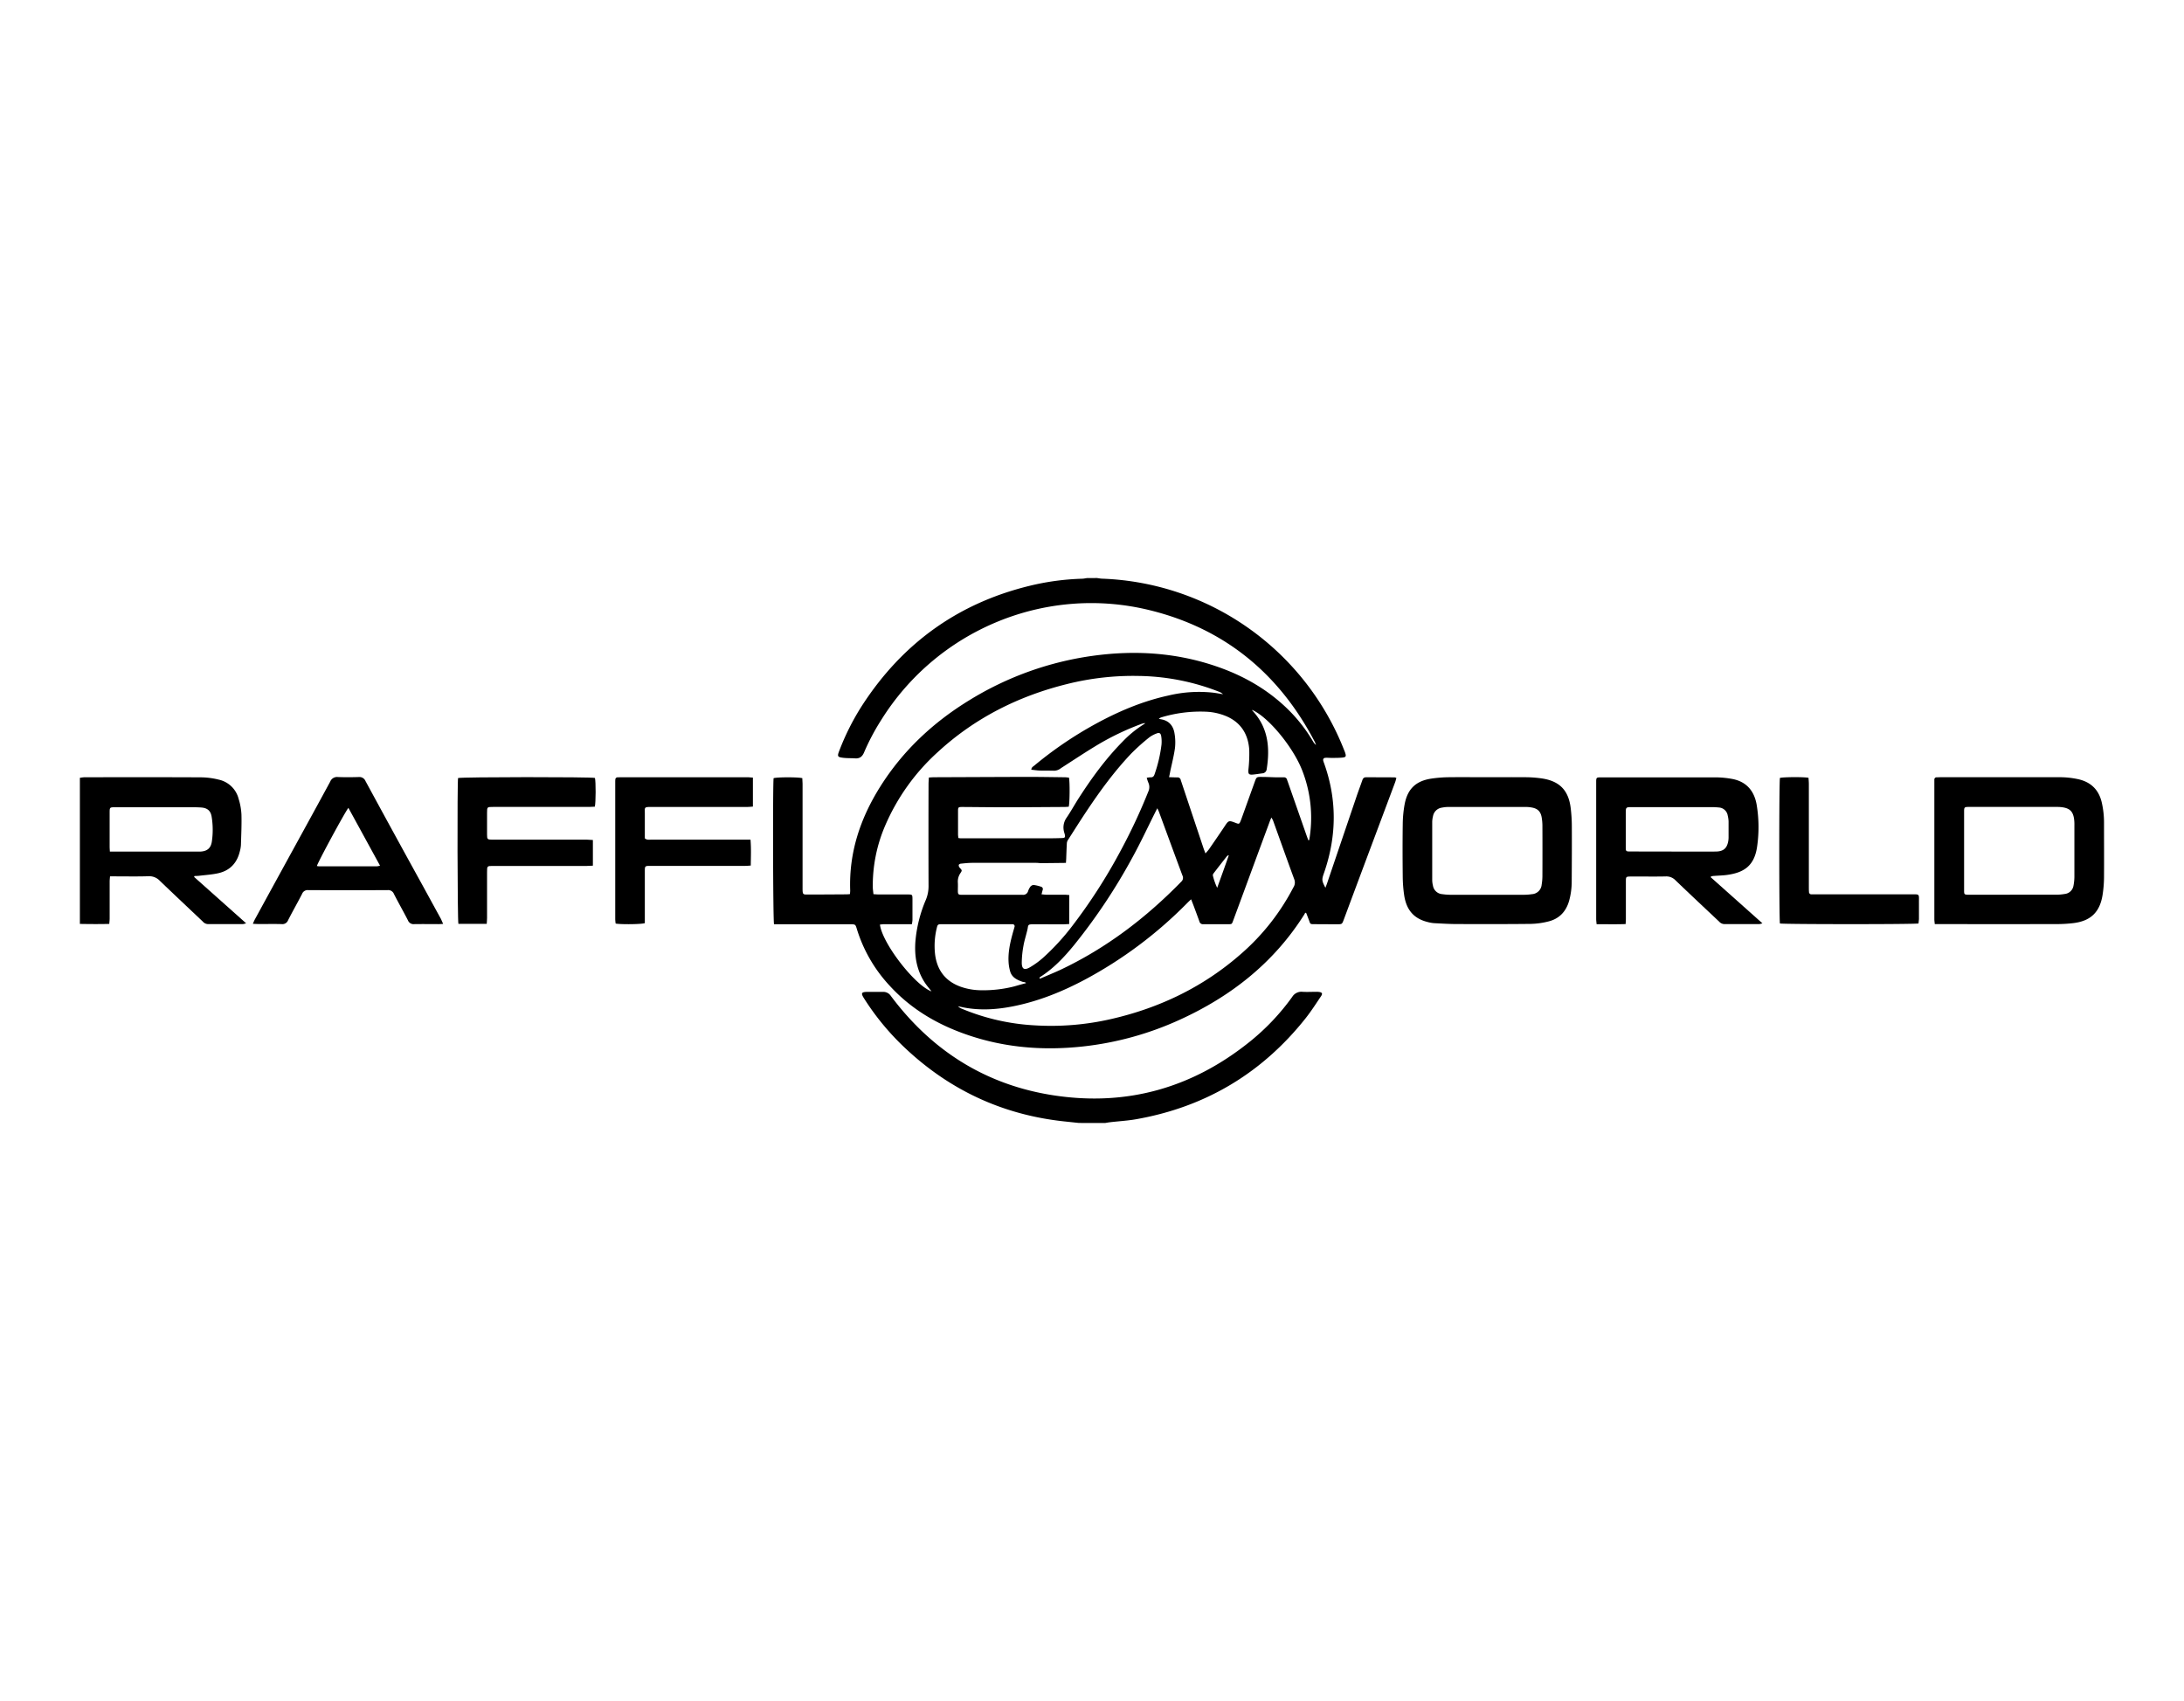 <svg id="Layer_1" data-name="Layer 1" xmlns="http://www.w3.org/2000/svg" viewBox="0 0 1146.35 892.77"><title>Artboard 72 copy 5</title><path d="M575.78,303.38c.91.12,1.83.31,2.75.34a142,142,0,0,1,127,90,15.58,15.58,0,0,1,.6,1.61c.5,1.63.29,2.09-1.45,2.28s-3.71.17-5.56.19c-1.14,0-2.29-.13-3.42-.06-1,.06-1.37.7-1.11,1.67.09.34.22.68.34,1,6.85,19,6.74,38,.25,57.1l-.28.81c-1.19,3.39-1.14,3.9.79,7.63.35-.92.62-1.6.86-2.29q7.66-22.59,15.33-45.18c1-3,2.13-5.92,3.16-8.9.34-1,.78-1.63,2-1.62,5,0,10,0,15,.05a3.88,3.88,0,0,1,.9.3c-.22.78-.39,1.57-.68,2.33q-5.49,14.69-11,29.37-8,21.35-15.94,42.68c-.9,2.4-.9,2.41-3.54,2.41q-6,0-12-.05c-2,0-2,0-2.63-1.83l-1.5-3.95-.53-.25c-.2.36-.38.74-.6,1.09-16.08,25.43-38.71,43.1-65.84,55.36a165.27,165.27,0,0,1-50.18,13.76c-22.6,2.48-44.66.36-65.94-8-13.46-5.28-25.43-12.87-35.28-23.55a76.53,76.53,0,0,1-17.5-30c-.76-2.53-.81-2.56-3.43-2.57l-37.41,0h-2.66c-.56-1.83-.69-74.19-.22-76.68,1.77-.58,12.84-.62,15.08,0,0,1.05.12,2.18.12,3.3q0,26.88,0,53.76c0,4.45-.07,4,4,4,6.31,0,12.61-.05,18.92-.09.57,0,1.13-.06,1.91-.1a12.75,12.75,0,0,0,.17-1.89c-.73-20,5.34-38,15.86-54.69,11.89-18.84,27.77-33.63,46.7-45.22A166.89,166.89,0,0,1,573,344.29c22.7-3.21,45.05-1.8,66.79,5.92,14.1,5,26.74,12.43,37.31,23.16a81.19,81.19,0,0,1,12,15.63,6.5,6.5,0,0,0,1.65,2,16.27,16.27,0,0,0-.66-1.68c-18.64-35.71-47.18-59.31-86.39-69-54.46-13.52-111.53,10-141.22,57.66a117.56,117.56,0,0,0-8.93,16.9c-.94,2.24-2.3,3.32-4.72,3.15-2.07-.14-4.16-.05-6.22-.29-3-.36-3.21-.76-2.14-3.55a129.64,129.64,0,0,1,11.61-23.24c21.78-34,52.34-55.58,91.85-64.29a133.09,133.09,0,0,1,23.87-2.91c.92,0,1.84-.22,2.76-.34ZM541.32,404c.07-1.29.94-1.66,1.56-2.17a201,201,0,0,1,31.19-21.34c12.35-6.83,25.22-12.37,39.06-15.41a69,69,0,0,1,23.91-1.5c1.64.22,3.27.52,4.9.78a6.21,6.21,0,0,0-2.23-1.35,119.71,119.71,0,0,0-42.18-8.24,142.26,142.26,0,0,0-37.27,4.21c-25.59,6.32-48.5,17.79-68,35.72a111.15,111.15,0,0,0-27.68,38.71,79.44,79.44,0,0,0-6.47,32c0,1.27.22,2.52.35,3.9,1.17.07,2.08.16,3,.16,5.09,0,10.18,0,15.26,0,2.06,0,2.2.15,2.22,2.22,0,3.73,0,7.46,0,11.19a17,17,0,0,1-.31,2.18h-2.56c-4,0-8,0-12,0-.74,0-1.47.14-2.21.21,1.3,10,18.44,32,27.08,35.06-1.2-1.57-2.59-3.13-3.69-4.87-4.18-6.56-5.34-13.82-4.76-21.44a70.84,70.84,0,0,1,5.5-21.8,18.53,18.53,0,0,0,1.39-7.31q-.08-26.65,0-53.33c0-1.12.11-2.24.17-3.5,1.06-.05,1.91-.13,2.76-.14q24.08-.1,48.16-.19c6.8,0,13.61.12,20.42.2.76,0,1.52.14,2.21.21.5,2.61.39,13.56-.15,15.27-.64,0-1.35.1-2,.11-10.53.06-21.07.15-31.6.16-7.39,0-14.77-.11-22.15-.15-2.23,0-2.34.12-2.34,2.29q0,6,0,12c0,.68.12,1.36.18,2a10.84,10.84,0,0,0,1.1.14l16.12,0h30.75q3.23,0,6.45-.13c1.53-.07,1.75-.4,1.43-1.88-.1-.42-.25-.82-.35-1.24a8.83,8.83,0,0,1,1.17-7.37c2.15-3.13,4-6.46,6-9.66,6.92-10.84,14.43-21.22,23.48-30.41A58.27,58.27,0,0,1,600.59,380a3.88,3.88,0,0,0,.53-.47,8.22,8.22,0,0,0-2.56.63,139.25,139.25,0,0,0-21.91,10.45c-6.7,4-13.2,8.34-19.77,12.56a5.93,5.93,0,0,1-3.53,1.35c-2.58-.09-5.16,0-7.74-.09C544.2,404.37,542.8,404.12,541.32,404Zm83.88,68c-1,.93-1.59,1.5-2.18,2.1a222.65,222.65,0,0,1-53.89,40.23c-11.78,6.22-24,11.16-37.15,13.79-8.64,1.74-17.32,2.34-26.05.67-1-.2-2.07-.44-3.1-.66a5.69,5.69,0,0,0,2.11,1.34,115,115,0,0,0,38,8.68,140.77,140.77,0,0,0,40.56-3.37c25.46-5.87,48.33-16.92,68-34.22a118.4,118.4,0,0,0,27.36-34.77,4.66,4.66,0,0,0,.56-4.06c-3.8-10.35-7.49-20.74-11.23-31.12a14.17,14.17,0,0,0-.86-1.52c-.44,1-.76,1.74-1,2.46q-6.3,17-12.57,34.06-3.27,8.88-6.55,17.74c-.63,1.7-.66,1.72-2.49,1.73-4.37,0-8.74,0-13.11,0a1.9,1.9,0,0,1-2.06-1.44c-.93-2.63-1.92-5.25-2.89-7.87C626.22,474.62,625.79,473.5,625.2,472Zm-64,13c-1.1,0-1.94.12-2.78.12H543c-.5,0-1,0-1.51,0-1.63.1-1.81.32-2.05,2a21.1,21.1,0,0,1-.48,2.09c-.6,2.44-1.37,4.84-1.78,7.31a51.35,51.35,0,0,0-.87,8.73c0,3.43,1.41,4.15,4.37,2.39a43.81,43.81,0,0,0,6.76-4.91,121.35,121.35,0,0,0,15.13-16.42,285.74,285.74,0,0,0,25.38-39.33,298.1,298.1,0,0,0,14.78-31.51,5.58,5.58,0,0,0,0-4.74,21,21,0,0,1-.82-2.5,11.59,11.59,0,0,1,2-.25c1.24.07,1.78-.57,2.13-1.67a74,74,0,0,0,3.61-15.45,17.77,17.77,0,0,0-.15-4.49c-.25-1.56-1-2-2.46-1.39a14.9,14.9,0,0,0-3.94,2.15,110.7,110.7,0,0,0-9.26,8.3c-8.92,9.38-16.52,19.8-23.68,30.56-3.29,4.94-6.47,10-9.68,15a3.55,3.55,0,0,0-.51,1.62c-.14,2.42-.21,4.85-.31,7.28,0,.91-.1,1.82-.16,3-4.46.05-8.73.11-13,.14-.85,0-1.71-.16-2.56-.16q-16.77,0-33.54,0c-2,0-4,.22-6,.42-.43,0-1.12.4-1.17.7a2,2,0,0,0,.51,1.45c1.24,1.34,1.35,1.37.37,2.83a7.83,7.83,0,0,0-1.34,5.07c.07,1.36,0,2.73,0,4.09,0,2,.23,2.21,2.25,2.22,10.61,0,21.21,0,31.82,0a2.64,2.64,0,0,0,2.77-1.88,8.69,8.69,0,0,1,1.15-2.3,2.49,2.49,0,0,1,1.73-1,20.4,20.4,0,0,1,3.95.93,1.26,1.26,0,0,1,.84,1.72c-.19.66-.35,1.33-.6,2.26,1,.09,1.79.21,2.55.22,3.23,0,6.45,0,9.68,0,.75,0,1.5.11,2.35.18Zm52.4-77.1c1.62.05,3,.12,4.29.13a1.69,1.69,0,0,1,1.88,1.39c.1.41.27.81.4,1.22l11.57,34.65c.26.77.58,1.52,1,2.65.83-1,1.42-1.6,1.9-2.29,2.68-3.89,5.38-7.78,8-11.72,2.25-3.4,2.25-3.45,6-2,1.68.67,1.86.6,2.56-1.08.17-.39.31-.8.46-1.2q3.45-9.61,6.91-19.21c.94-2.64,1-2.71,3.86-2.66,2.43,0,4.86.14,7.3.2q2,0,4.08,0a1.62,1.62,0,0,1,1.75,1.27c.12.41.29.81.43,1.21l9.93,28.4c.25.72.54,1.43.81,2.15l.46-.1a68.15,68.15,0,0,0-3.92-37.16c-5.05-12.38-17.88-27.67-26.1-31.16a1.62,1.62,0,0,0,.19.37c8.29,8.83,9.31,19.43,7.51,30.73a2.4,2.4,0,0,1-2.26,2.2c-1.64.21-3.27.49-4.91.64-2.22.2-2.59-.33-2.43-2.54a75.27,75.27,0,0,0,.44-10.49c-.53-7.77-4-13.82-11.28-17.26a30.76,30.76,0,0,0-11.44-2.7,71.09,71.09,0,0,0-23.55,3,8.17,8.17,0,0,0-1.19.62,6.06,6.06,0,0,0,.83.3c4.36.63,6.77,3.35,7.41,7.5a27.19,27.19,0,0,1,.23,7.69c-.58,4.17-1.65,8.27-2.52,12.41C614.08,405.86,613.89,406.67,613.64,407.81Zm-68,105.35.24.43c3.54-1.53,7.13-3,10.62-4.6,24.15-11.39,45-27.29,63.59-46.35a2.67,2.67,0,0,0,.58-3.25c-4.12-11.08-8.18-22.18-12.27-33.27-.21-.58-.5-1.13-.9-2-.48.94-.8,1.54-1.11,2.16-3.89,7.75-7.54,15.62-11.71,23.22A302.91,302.91,0,0,1,563.79,496c-5.19,6.34-10.76,12.3-17.76,16.74A2.52,2.52,0,0,0,545.62,513.16ZM538.55,516a4.8,4.8,0,0,0-.57-.49,7.36,7.36,0,0,1-1.26-.2c-2.88-1-5.63-2.28-6.53-5.58a22.23,22.23,0,0,1-.78-4.43c-.37-5.22.73-10.26,2.09-15.26.32-1.17.68-2.34,1-3.52a1.07,1.07,0,0,0-1.11-1.45c-.36,0-.72,0-1.08,0q-18,0-35.91,0c-2.12,0-2.27.12-2.74,2.17a39.37,39.37,0,0,0-.87,13.46c1,8.46,5.42,14.32,13.53,17.22a33.22,33.22,0,0,0,10.12,1.81,66.09,66.09,0,0,0,17.88-2C534.27,517.17,536.25,516.6,538.55,516ZM645,448.86c-.51.21-.76.22-.86.35-2.39,3-4.77,6.07-7.12,9.13a1.64,1.64,0,0,0-.41,1.17,33.75,33.75,0,0,0,2.27,6.47C641,460.08,643,454.61,645,448.86Z"/><path d="M566.31,589.39l-7.46-.79c-33-3.48-61.36-16.88-85.19-39.88a134,134,0,0,1-20.18-24.78c-1.7-2.69-1.37-3.3,1.8-3.35,2.72,0,5.44,0,8.17,0a4.74,4.74,0,0,1,4.15,2.14c21.68,29,50.25,46.93,86.07,52.26,38.19,5.69,72.44-4.15,102.51-28.4a119.69,119.69,0,0,0,22.09-23.37,5.66,5.66,0,0,1,5.41-2.67c2.43.15,4.87,0,7.31,0a11.15,11.15,0,0,1,1.29.07c1.7.23,2.06.83,1.11,2.25-2.65,3.91-5.2,7.92-8.13,11.61q-34.51,43.44-89.2,53c-4.44.76-9,1-13.45,1.53-.85.1-1.69.26-2.53.4Z"/><path d="M1015.53,485c-.09-1-.22-1.77-.22-2.53q0-36,0-72c0-.43,0-.86,0-1.28a1.15,1.15,0,0,1,1.23-1.21c.65,0,1.29-.05,1.94-.05q31,0,61.92,0a45.37,45.37,0,0,1,10.88,1.14c6.3,1.56,10.24,5.46,11.82,11.75a47.38,47.38,0,0,1,1.27,11.5c0,9.47.07,18.93,0,28.39a63,63,0,0,1-.76,9c-1.44,9.11-6.33,13.75-15.51,14.81a73,73,0,0,1-8.36.49q-30.63.06-61.28,0Zm41.41-15.41c7.45,0,14.9,0,22.35,0a27,27,0,0,0,4.49-.39,5.2,5.2,0,0,0,4.55-4.27,25.93,25.93,0,0,0,.49-4.9c0-8.95,0-17.91,0-26.86a22,22,0,0,0-.21-3.64c-.61-3.64-2.22-5.21-5.88-5.8a18.49,18.49,0,0,0-2.78-.21c-4.3,0-8.6,0-12.9,0h-33.74c-2.17,0-2.38.21-2.38,2.31q0,20.85,0,41.7c0,1.83.18,2,1.93,2.07.5,0,1,0,1.5,0Z"/><path d="M897.91,460.39l27.15,24.21a8.4,8.4,0,0,1-1.66.42c-6.09,0-12.18,0-18.27,0a3.8,3.8,0,0,1-2.79-1.33C894.69,476.49,887,469.3,879.41,462A6.59,6.59,0,0,0,874.3,460c-6,.13-12,0-18,.05-2.89,0-2.9,0-2.9,2.81,0,6.45,0,12.9,0,19.35,0,.84-.08,1.68-.13,2.79-5.12.18-10.09.05-15.24.08-.09-1.09-.22-1.92-.22-2.76q0-35.79,0-71.58c0-.35,0-.71,0-1.07.11-1.4.27-1.56,1.68-1.67.57,0,1.14,0,1.71,0,19.71,0,39.41,0,59.11,0a49.1,49.1,0,0,1,9,.85c7.45,1.43,11.51,6.34,12.75,13.6a71.65,71.65,0,0,1,.23,21.83c-1.45,10.54-7.4,13.73-15.6,14.9-2.26.33-4.56.36-6.85.54-.55,0-1.09.13-1.64.2Zm-19.74-13.45h21.28c.72,0,1.44,0,2.15-.06,3.06-.3,4.66-1.68,5.38-4.67a11.56,11.56,0,0,0,.32-2.55c0-2.87,0-5.73,0-8.6a14.91,14.91,0,0,0-.44-3,5,5,0,0,0-4.75-4.25c-1.07-.11-2.14-.18-3.21-.19-4.52,0-9,0-13.55,0H856.73c-3.38,0-3.39,0-3.39,3.48q0,8.6,0,17.2c0,2.59,0,2.6,2.68,2.6Z"/><path d="M101.88,460.26l27.3,24.33a9.45,9.45,0,0,1-1.71.43c-6.09,0-12.18,0-18.27,0a3.81,3.81,0,0,1-2.78-1.36c-7.5-7.1-15-14.14-22.47-21.31a7.65,7.65,0,0,0-6-2.46c-5.8.2-11.61.07-17.42.07H57.75c-.08,1-.19,1.86-.19,2.69,0,6.45,0,12.9,0,19.35,0,.91-.12,1.81-.2,2.92-5.17.13-10.14.09-15.43,0V408.25a20.17,20.17,0,0,1,2.41-.31c20.42,0,40.85-.06,61.28.05a39.69,39.69,0,0,1,9.13,1.19,13.78,13.78,0,0,1,10.49,10.06,33.14,33.14,0,0,1,1.49,8.21c.15,5.36-.11,10.74-.27,16.1a16.43,16.43,0,0,1-.6,3.38c-1.48,6.05-5.18,10-11.29,11.38-3.26.73-6.65.93-10,1.34-.83.1-1.67.1-2.5.14ZM57.67,446.94h45.79c.64,0,1.29,0,1.93,0,3.41-.23,5.29-1.82,5.8-5.22a42.31,42.31,0,0,0-.1-13.05c-.5-3.1-2.18-4.58-5.39-4.84-2.35-.18-4.72-.14-7.09-.14q-19.12,0-38.25,0c-2.74,0-2.8.09-2.81,2.73q0,9,0,18.05C57.55,445.15,57.62,445.85,57.67,446.94Z"/><path d="M780.65,407.93c6.73,0,13.47-.06,20.2,0a62.75,62.75,0,0,1,8.56.65c9.15,1.4,13.83,6.17,15,15.33a80.9,80.9,0,0,1,.62,9.85c.05,9.6,0,19.2-.06,28.8a38.19,38.19,0,0,1-1.35,10.19c-1.62,5.72-5.23,9.52-11,10.91a41.47,41.47,0,0,1-9.12,1.25c-12.89.15-25.79.12-38.69.08-4,0-8-.25-12-.46a17.84,17.84,0,0,1-3.38-.58c-7.25-1.78-11.25-6.27-12.41-14.16a70.61,70.61,0,0,1-.74-9.41c-.1-9.25-.13-18.49,0-27.73a61.05,61.05,0,0,1,1.06-10.88c1.59-7.87,6-11.91,13.91-13.11a68.86,68.86,0,0,1,9.19-.73C767.18,407.85,773.91,407.93,780.65,407.93Zm0,61.7c6.46,0,12.91,0,19.36,0a29.1,29.1,0,0,0,4.06-.32,5.45,5.45,0,0,0,5.13-5,28,28,0,0,0,.39-4.48q.06-13.23,0-26.45a26,26,0,0,0-.41-4.49c-.54-3-2.12-4.5-5.09-5.05a18.07,18.07,0,0,0-3.2-.31q-20.32,0-40.64,0a19.54,19.54,0,0,0-3.41.36,5.5,5.5,0,0,0-4.67,4.46,13.55,13.55,0,0,0-.42,3q0,15.38,0,30.75a13.7,13.7,0,0,0,.39,2.76,5.34,5.34,0,0,0,4.88,4.44,32.33,32.33,0,0,0,4.28.33C767.76,469.64,774.21,469.63,780.66,469.63Z"/><path d="M232.61,484.92c-1.05.05-1.75.11-2.45.11-4.22,0-8.45-.07-12.68,0a3.16,3.16,0,0,1-3.36-2c-2.38-4.65-5-9.2-7.36-13.85a3.23,3.23,0,0,0-3.33-2q-20.85.11-41.7,0a3.09,3.09,0,0,0-3.15,1.94c-2.39,4.65-5,9.2-7.36,13.85a3.18,3.18,0,0,1-3.32,2.05c-4.22-.13-8.45,0-12.68-.05-.7,0-1.41-.06-2.51-.11.45-1,.74-1.73,1.13-2.44q7.88-14.43,15.78-28.84c7.92-14.45,15.87-28.88,23.71-43.36a3.85,3.85,0,0,1,4-2.39c3.64.14,7.3.12,11,0a3.45,3.45,0,0,1,3.52,2.13q15,27.64,30.22,55.23,4.69,8.58,9.39,17.15C231.82,483.13,232.13,483.9,232.61,484.92ZM182.87,424c-2,2.56-16.22,28.88-16.54,30.53a8.72,8.72,0,0,0,1.22.17h30.3a10.28,10.28,0,0,0,1.62-.36Z"/><path d="M395.19,408.13v15.22c-1,.06-1.95.18-2.91.18q-25.15,0-50.3,0c-4.09,0-3.5.18-3.52,3.49,0,3.59,0,7.17,0,10.75V440c1.05.95,2.17.7,3.21.7q16.77,0,33.53,0h18.73c.39,4.58.18,9,.14,13.59-1.08.07-2,.17-2.87.17H341.55c-3.09,0-3.09,0-3.09,3.06v27c-1.77.62-12.64.74-15.32.21a22.21,22.21,0,0,1-.21-2.23q0-36,0-72c0-.43,0-.86.05-1.29a1.16,1.16,0,0,1,1.21-1.22c.65,0,1.29-.05,1.94-.05h66C393.09,407.94,394.07,408.06,395.19,408.13Z"/><path d="M311.2,440.88v13.47c-1.13.06-2.11.14-3.09.14H258.87c-3.2,0-3.22,0-3.22,3.22q0,12,0,24.08c0,1-.11,2-.17,3.1H240.61c-.51-1.69-.65-74-.18-76.53,1.8-.6,69.82-.64,71.85-.05.5,1.88.48,13.08-.07,15.08-.91,0-1.9.13-2.88.13H258.8c-3.12,0-3.14,0-3.15,3.06,0,3.8,0,7.6,0,11.4,0,2.52.19,2.71,2.69,2.71,8.89,0,17.78,0,26.67,0h23C309,440.73,310,440.82,311.2,440.88Z"/><path d="M1007,484.69c-2.15.49-71,.46-72.74,0-.45-1.81-.48-74.48,0-76.39,1.69-.49,12.38-.58,15-.07.06,1.05.18,2.16.18,3.28q0,27,0,54c0,.86,0,1.72.07,2.57a1.25,1.25,0,0,0,1.37,1.32c.79,0,1.58,0,2.37,0q24.62,0,49.23,0c5.47,0,4.7-.53,4.75,4.64,0,2.8,0,5.59,0,8.39C1007.16,483.23,1007.05,484,1007,484.69Z"/></svg>